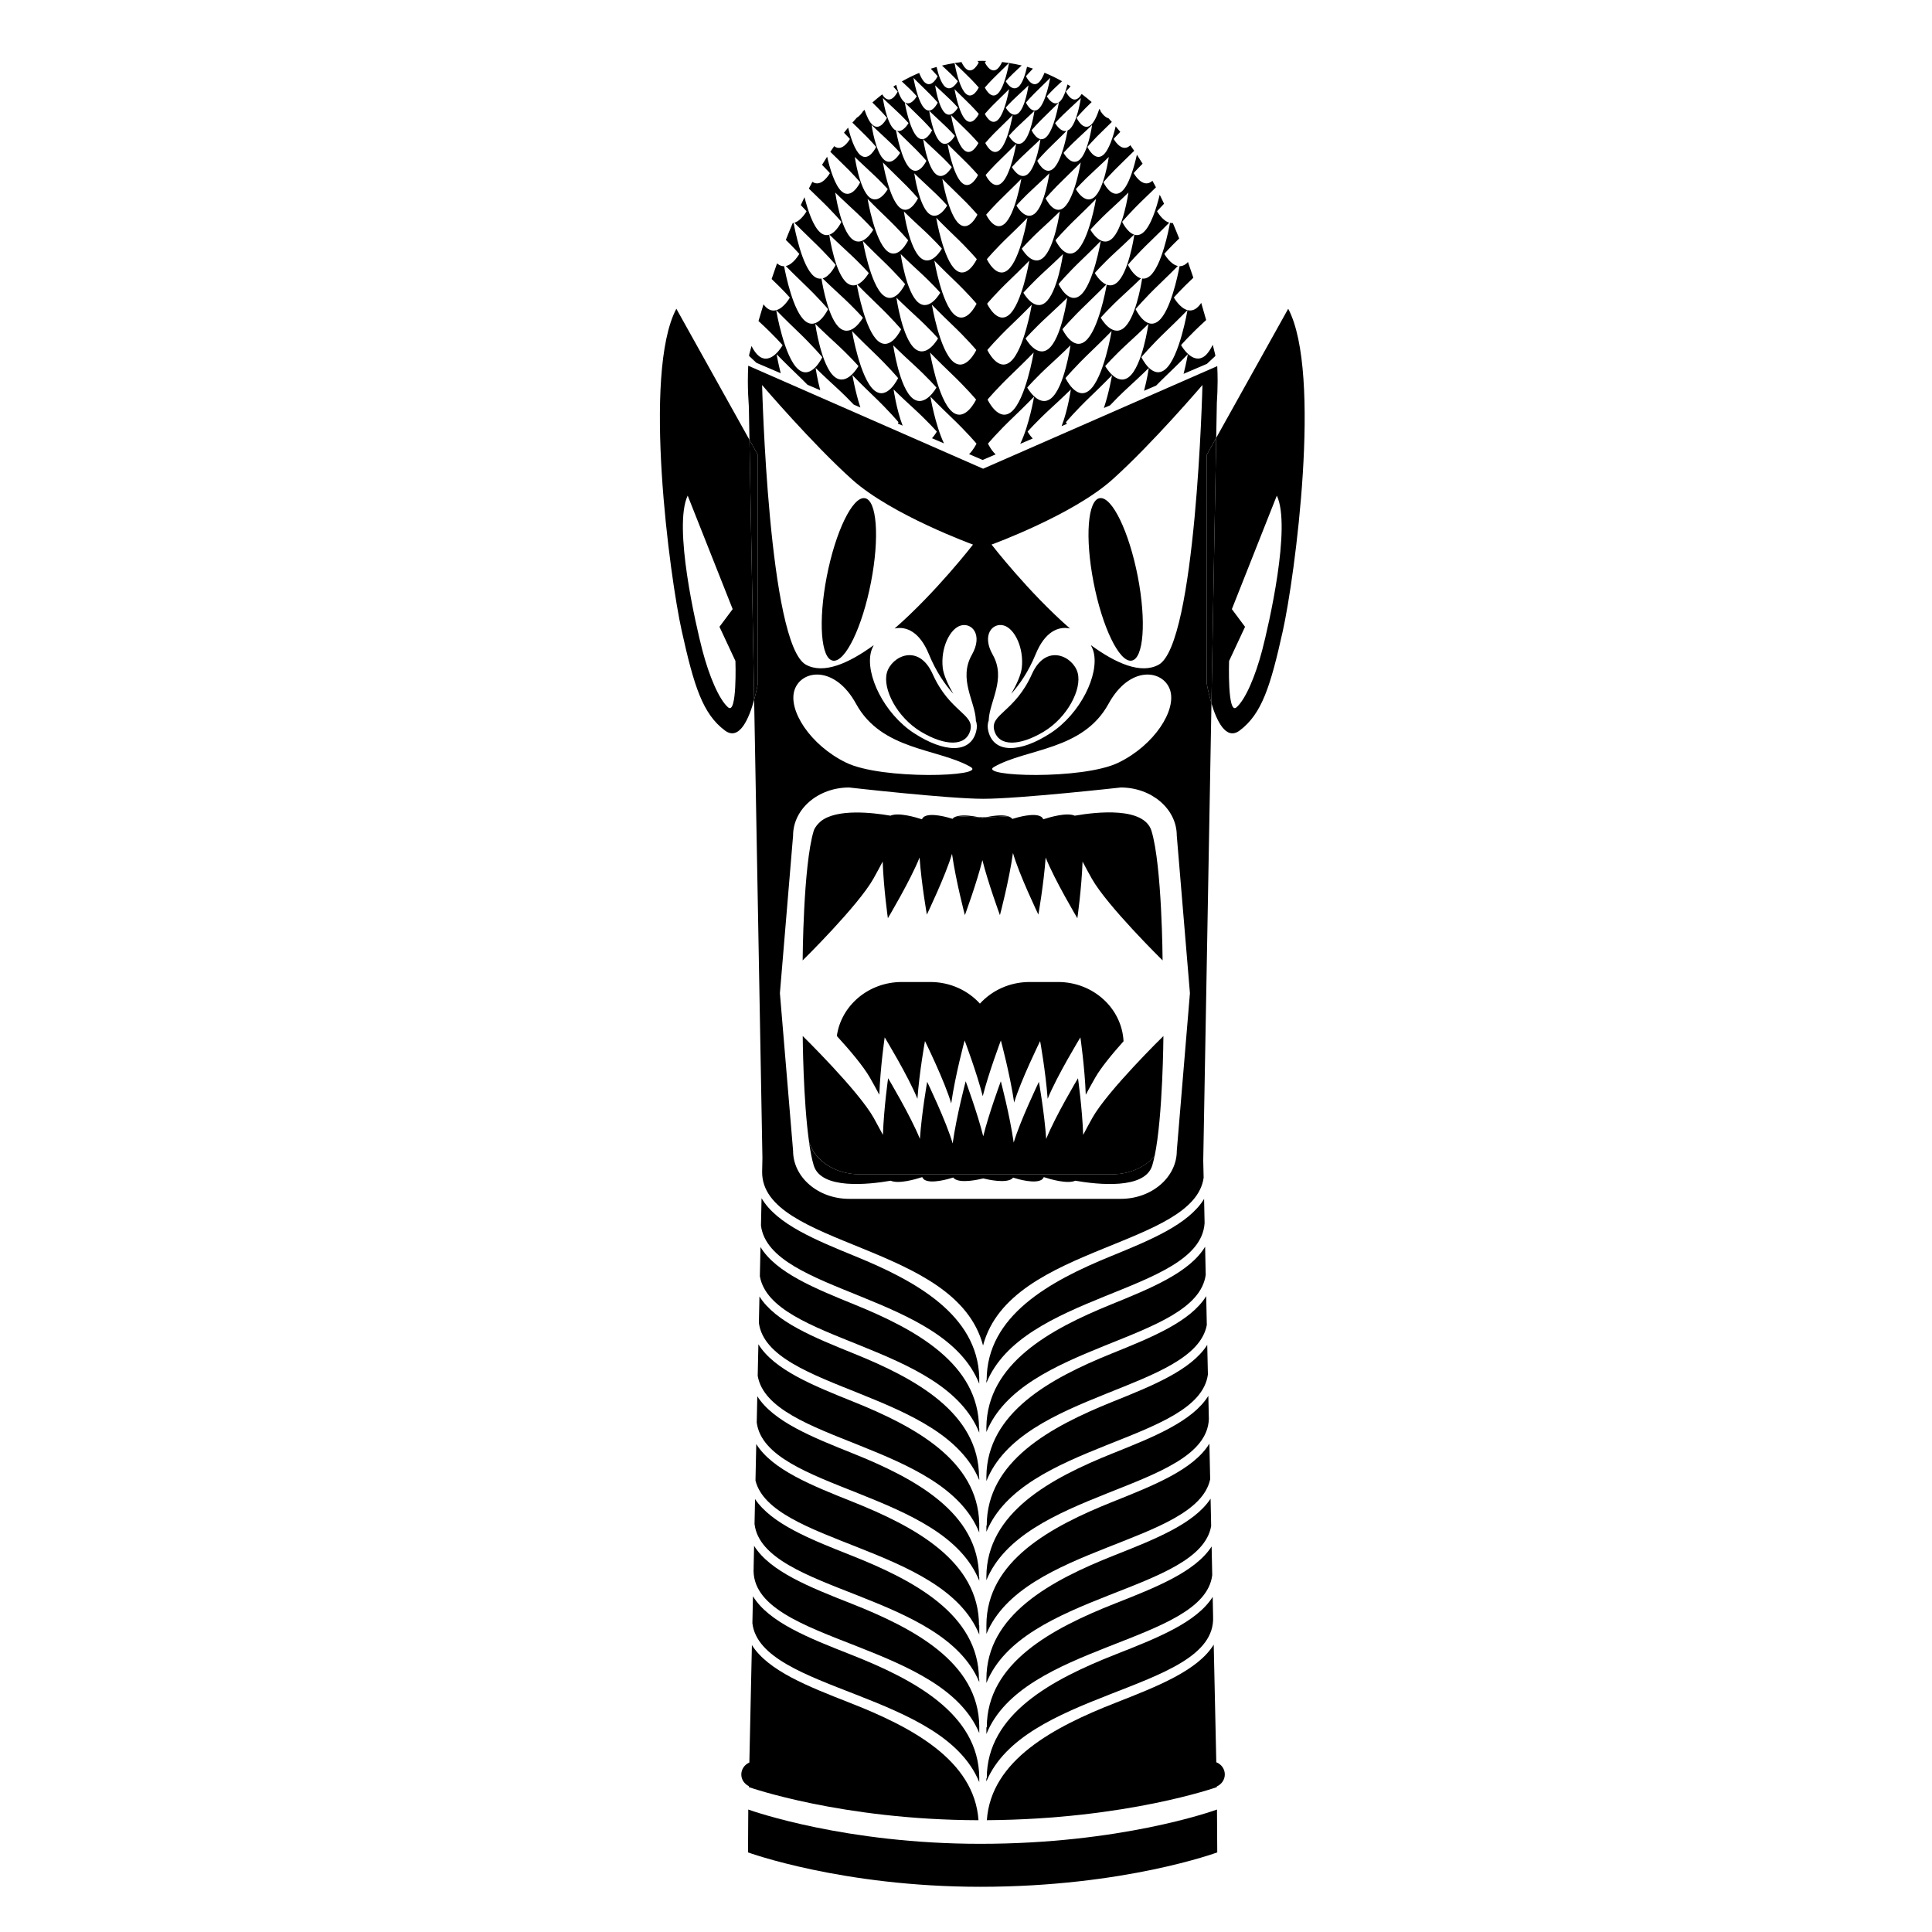 <?xml version="1.0" encoding="UTF-8"?>
<!-- Uploaded to: ICON Repo, www.iconrepo.com, Generator: ICON Repo Mixer Tools -->
<svg fill="#000000" width="800px" height="800px" version="1.1" viewBox="144 144 512 512" xmlns="http://www.w3.org/2000/svg">
 <g>
  <path d="m463.79 264.55 2.516-4.516 0.168-9.246c0.121-1.914 0.207-3.844 0.207-5.801 0-1.328-0.031-2.648-0.098-3.961l-62.047 27.188-62.25-27.297c-0.059 1.355-0.098 2.715-0.098 4.086 0 2.301 0.102 4.574 0.266 6.82l0.156 8.73 2.227 3.996v60.566s-0.328 1.941-0.984 4.324l2.195 121.46-0.074 3.531c-0.18 10.027 12.918 14.832 26.465 20.379 14.027 5.734 28.465 12.133 32.078 25.77 3.613-13.637 18.055-20.047 32.086-25.77 12.773-5.223 25.137-9.789 26.371-18.707l-0.105-4.543 2.176-121.18c-0.84-2.801-1.254-5.266-1.254-5.266l0.004-60.57zm-117.83-18.516s13.324 15.609 23.871 25.059c10.484 9.395 32.023 17.23 32.023 17.23s-9.785 12.652-20.777 22.238c3.098-0.672 6.644 0.883 9.059 6.746 2.012 4.891 4.352 8.125 6.484 10.551-1.41-2.449-2.574-5.023-2.785-6.863-0.594-5.25 1.883-10.41 4.797-11.23 2.91-0.82 5.93 2.445 2.926 7.754-3.637 6.41 0.836 12.305 1.055 17.301 0 0.039-0.016 0.047-0.02 0.082 0.328 0.867 0.395 1.805 0.105 2.922-1.531 5.981-8.504 5.652-16.461 0.48-7.957-5.176-12.949-15.551-11.418-21.527 0.16-0.625 0.418-1.223 0.727-1.809-6.66 4.856-13.25 7.738-17.941 5.203-9.945-5.371-11.645-74.137-11.645-74.137zm22.262 100.07c-9.512-4.629-15.477-13.941-13.648-19.297s10.664-6.559 16.293 3.715c6.801 12.402 21.68 11.77 30.344 16.723 4.5 2.57-23.477 3.496-32.988-1.141zm87.641 102.86c0 7.031-6.644 12.742-14.844 12.742h-71.996c-8.195 0-14.848-5.707-14.848-12.742l-3.492-41.762 3.492-41.766c0-7.031 6.648-12.742 14.848-12.742 0 0 26.223 2.992 35.559 2.996 9.559 0.004 36.43-2.996 36.43-2.996 8.195 0 14.844 5.703 14.844 12.742l3.488 41.766zm-48.438-101.72c8.672-4.953 23.547-4.316 30.344-16.723 5.629-10.273 14.465-9.07 16.293-3.715 1.824 5.356-4.133 14.664-13.648 19.297-9.516 4.637-37.492 3.711-32.988 1.141zm43.605-27.074c-4.695 2.535-11.285-0.348-17.945-5.211 0.312 0.586 0.57 1.188 0.73 1.812 1.531 5.977-3.461 16.355-11.422 21.527-7.961 5.176-14.93 5.5-16.465-0.48-0.289-1.125-0.223-2.062 0.109-2.938 0-0.031-0.016-0.035-0.016-0.07 0.215-4.996 4.691-10.891 1.062-17.301-3.012-5.309 0.004-8.574 2.922-7.754 2.902 0.82 5.379 5.981 4.781 11.23-0.211 1.844-1.379 4.422-2.797 6.883 2.137-2.422 4.488-5.664 6.504-10.57 2.414-5.863 5.961-7.418 9.059-6.746-11-9.586-20.777-22.238-20.777-22.238s21.531-7.836 32.016-17.23c10.551-9.453 23.871-25.059 23.871-25.059 0.008 0.004-1.688 68.773-11.633 74.145z"/>
  <path d="m403.8 632.63c-35.594 0-60.055-8.566-61.5-9.082l-0.07 11.355s24.875 9.117 61.574 9.117c38.207 0 62.781-9.117 62.781-9.117l-0.07-11.355c-1.457 0.527-25.684 9.082-62.715 9.082z"/>
  <path d="m323.24 225.82c-9.035 17.086-1.738 71.109 1.426 85.371 3.254 14.664 5.551 22.008 11.457 26.41 3.91 2.91 6.457-3.488 7.738-8.152l-1.246-68.887zm13.707 105.63c-2.434-2.133-5.031-8.348-6.793-15.059-1.75-6.711-7.789-32.863-3.91-41.051l11.922 30.082-3.5 4.684 4.231 9.059c0.004 0.004 0.484 14.414-1.949 12.285z"/>
  <path d="m344.84 264.55-2.227-3.996 1.246 68.887c0.656-2.383 0.984-4.324 0.984-4.324z"/>
  <path d="m388.09 337.93c6.301 3.762 11.836 4 13.043-0.348 1.215-4.344-5.457-4.863-9.961-14.93-3.734-8.34-10.918-4.746-12.133-0.395-1.203 4.356 2.742 11.91 9.051 15.672z"/>
  <path d="m364.78 319.09c3.234 0.422 7.734-8.883 10.039-20.777 2.316-11.895 1.562-21.875-1.672-22.297-3.238-0.422-7.734 8.883-10.047 20.777-2.305 11.895-1.559 21.879 1.68 22.297z"/>
  <path d="m485.39 225.82-19.09 34.23-1.258 70.348c1.355 4.523 3.824 9.926 7.465 7.211 5.894-4.402 8.195-11.742 11.453-26.41 3.168-14.27 10.461-68.293 1.43-85.379zm-6.918 90.574c-1.762 6.711-4.363 12.93-6.793 15.059-2.438 2.125-1.961-12.281-1.961-12.281l4.231-9.059-3.492-4.684 11.914-30.082c3.883 8.184-2.144 34.336-3.898 41.047z"/>
  <path d="m463.79 264.55v60.566s0.414 2.469 1.254 5.266l1.258-70.348z"/>
  <path d="m417.46 322.66c-4.508 10.066-11.176 10.586-9.961 14.93 1.211 4.348 6.731 4.109 13.039 0.348s10.254-11.316 9.043-15.668c-1.211-4.356-8.391-7.949-12.121 0.391z"/>
  <path d="m435.48 276.01c-3.234 0.422-3.988 10.402-1.676 22.297 2.301 11.895 6.801 21.199 10.035 20.777 3.238-0.418 3.996-10.402 1.684-22.297-2.312-11.895-6.809-21.203-10.043-20.777z"/>
  <path d="m405.29 360.57c-0.145 0-0.328 0.004-0.469 0.004-0.449 0-0.961-0.012-1.496-0.023 0.43 0.09 0.801 0.172 1.023 0.227 0.207-0.047 0.555-0.125 0.941-0.207z"/>
  <path d="m371.72 455.19c-6.414 0-11.758-3.613-13.316-8.496 0.344 2.394 0.746 4.523 1.246 6.16 1.949 6.422 14.426 5.082 20.391 4.047 2.074 0.926 6.543-0.363 8.348-0.953 0.168 0.312 0.359 0.543 0.586 0.695 1.809 1.137 6.281-0.152 7.652-0.59 0.086 0.121 0.176 0.227 0.281 0.312 1.719 1.309 6.465 0.227 7.648-0.07 1.188 0.297 5.934 1.367 7.656 0.07 0.102-0.082 0.18-0.168 0.266-0.281 1.465 0.469 5.789 1.668 7.566 0.559 0.227-0.141 0.422-0.379 0.574-0.695 1.805 0.59 6.277 1.879 8.348 0.953 5.977 1.039 18.445 2.383 20.395-4.047 0.223-0.727 0.418-1.566 0.605-2.457-2.504 2.891-6.594 4.793-11.234 4.793z"/>
  <path d="m433.48 440.26c-0.918 1.637-1.703 3.102-2.422 4.492-0.273-7.246-1.379-15.008-1.379-15.008s-6.062 10.152-8.422 16.078c-0.508-7.133-1.934-15.125-1.934-15.125s-5.008 10.402-6.68 16.098c-1.059-7.379-3.414-16.246-3.414-16.246s-3.195 8.609-4.66 14.582c-1.465-5.969-4.648-14.582-4.648-14.582s-2.414 9.055-3.457 16.48c-1.598-5.637-6.75-16.332-6.75-16.332s-1.426 7.984-1.93 15.121c-2.359-5.93-8.422-16.078-8.422-16.078s-1.113 7.773-1.379 15.008c-0.73-1.379-1.523-2.848-2.434-4.492-4.07-7.234-18.816-21.699-18.816-21.699s0.098 16.977 1.691 28.145c1.559 4.883 6.902 8.496 13.316 8.496h67.008c4.644 0 8.73-1.898 11.234-4.793 2.215-10.578 2.336-31.84 2.336-31.84-0.012-0.008-14.777 14.473-18.84 21.695z"/>
  <path d="m360.55 362.64c0.316-0.363 0.672-0.699 1.039-1.031-0.395 0.305-0.742 0.645-1.039 1.031z"/>
  <path d="m405.29 360.57c1.598-0.016 3.617-0.102 5.914-0.238-1.656-0.527-4.363-0.09-5.914 0.238z"/>
  <path d="m397.78 360.28c2.082 0.137 3.977 0.23 5.551 0.277-1.484-0.312-3.914-0.68-5.551-0.277z"/>
  <path d="m356.71 398.52s14.723-14.469 18.777-21.703c0.918-1.633 1.703-3.102 2.43-4.492 0.266 7.246 1.379 15.012 1.379 15.012s6.055-10.156 8.398-16.086c0.516 7.141 1.934 15.121 1.934 15.121s4.996-10.402 6.664-16.098c1.059 7.379 3.41 16.246 3.41 16.246s3.18-8.609 4.644-14.574c1.477 5.965 4.644 14.574 4.644 14.574s2.414-9.059 3.457-16.48c1.586 5.637 6.731 16.332 6.731 16.332s1.414-7.981 1.93-15.121c2.359 5.93 8.402 16.086 8.402 16.086s1.117-7.769 1.379-15.012c0.727 1.387 1.512 2.856 2.434 4.492 4.055 7.234 18.777 21.699 18.777 21.699s-0.137-25.051-2.934-34.305c-1.949-6.422-14.395-5.082-20.348-4.047-2.066-0.922-6.535 0.367-8.324 0.953-0.16-0.309-0.359-0.539-0.586-0.684-1.793-1.133-6.262 0.156-7.644 0.594-0.09-0.121-0.176-0.223-0.289-0.309-0.215-0.168-0.484-0.293-0.781-0.387-2.297 0.137-4.312 0.223-5.914 0.238-0.387 0.082-0.734 0.156-0.941 0.211-0.223-0.055-0.594-0.137-1.023-0.227-1.57-0.039-3.473-0.141-5.551-0.277-0.406 0.102-0.781 0.23-1.059 0.441-0.098 0.074-0.18 0.168-0.258 0.277-1.473-0.457-5.789-1.672-7.559-0.562-0.223 0.145-0.418 0.383-0.586 0.684-1.793-0.586-6.254-1.875-8.328-0.953-4.926-0.855-14.211-1.855-18.402 1.441-0.367 0.328-0.715 0.672-1.039 1.031-0.363 0.48-0.727 0.961-0.906 1.578-2.781 9.25-2.918 34.305-2.918 34.305z"/>
  <path d="m424.38 404.24h-7.516c-5.273 0-9.969 2.223-13.176 5.727-3.184-3.5-7.891-5.727-13.156-5.727h-7.531c-8.828 0-16.105 6.238-17.23 14.309 3.562 3.898 7.062 8.066 8.758 11.023 0.938 1.648 1.75 3.133 2.5 4.539 0.273-7.332 1.422-15.199 1.422-15.199s6.254 10.277 8.68 16.277c0.523-7.231 1.996-15.301 1.996-15.301s5.316 10.82 6.953 16.531c1.074-7.516 3.562-16.688 3.562-16.688s3.273 8.715 4.797 14.762c1.523-6.039 4.801-14.762 4.801-14.762s2.422 8.977 3.523 16.453c1.719-5.769 6.883-16.289 6.883-16.289s1.457 8.082 1.996 15.297c2.414-5.996 8.676-16.273 8.676-16.273s1.148 7.863 1.422 15.195c0.75-1.395 1.57-2.883 2.516-4.539 1.496-2.613 4.387-6.156 7.496-9.633-0.449-8.738-8.035-15.703-17.371-15.703z"/>
  <path d="m405.4 523.5c4.812-11.699 18.312-17.602 31.457-22.922 12.914-5.211 25.426-9.793 26.668-18.711l-0.156-7.477c-4.102 6.836-14.348 11.012-25.035 15.352-16.078 6.543-32.688 15.602-32.934 32.43z"/>
  <path d="m405.4 549.96c4.852-11.707 18.488-17.625 31.773-22.949 13.07-5.223 25.719-9.801 26.934-18.758l-0.176-7.844c-4.262 6.688-14.453 10.801-25.109 15.078-16.383 6.602-33.328 15.738-33.328 32.805h-0.09l0.004 1.668z"/>
  <path d="m345.37 482.2c1.516 8.707 13.859 13.215 26.617 18.375 13.215 5.34 26.781 11.27 31.527 23.094v-1.145h-0.059c0-17.055-16.75-26.199-32.961-32.789-10.629-4.324-20.812-8.473-24.957-15.254z"/>
  <path d="m372.18 487.61c13.129 5.34 26.609 11.266 31.328 23.086v-1.754c-0.527-16.531-16.898-25.496-32.754-31.98-10.66-4.359-20.871-8.531-24.934-15.426l-0.156 7.254c1.148 8.992 13.633 13.574 26.516 18.82z"/>
  <path d="m463.23 468.14-0.133-6.414c-4.141 6.781-14.258 10.918-24.816 15.23-16.125 6.59-32.805 15.723-32.805 32.793h-0.074v0.75c4.793-11.684 18.191-17.594 31.25-22.91 13.203-5.356 25.957-10.031 26.578-19.449z"/>
  <path d="m405.51 601.76h-0.105v1.773c4.84-11.887 18.816-17.84 32.434-23.195 13.355-5.262 26.312-9.859 27.414-18.902l-0.16-7.609c-4.324 6.723-14.746 10.848-25.633 15.133-16.691 6.598-33.949 15.738-33.949 32.801z"/>
  <path d="m405.4 562.77c4.863-11.73 18.551-17.645 31.871-22.965 13.551-5.406 26.656-10.125 27.09-19.695l-0.137-6.191c-4.223 6.777-14.555 10.922-25.34 15.234-16.426 6.59-33.402 15.695-33.484 32.691z"/>
  <path d="m405.4 616.1c4.949-11.738 18.898-17.652 32.48-22.98 14.258-5.586 28.031-10.418 27.605-20.637l-0.109-5.297c-4.273 6.805-14.809 10.953-25.809 15.277-16.738 6.602-34.062 15.738-34.062 32.805h-0.105l-0.004 0.832z"/>
  <path d="m405.4 577.01c4.902-11.734 18.727-17.648 32.18-22.969 12.863-5.082 25.305-9.551 27.129-18.012l-0.207-9.453c-4.18 6.852-14.621 11.02-25.512 15.367-16.484 6.586-33.535 15.707-33.582 32.723v2.344z"/>
  <path d="m439.31 556.18c-16.668 6.594-33.902 15.73-33.902 32.793h-0.004v1.031c4.828-11.879 18.766-17.828 32.32-23.191 13.082-5.148 25.73-9.684 27.246-18.395l-0.152-7.254c-4.363 6.641-14.707 10.742-25.508 15.016z"/>
  <path d="m405.4 536.51c4.75-11.859 18.41-17.801 31.715-23.148 12.742-5.133 25.086-9.629 26.703-18.223l-0.16-7.648c-4.191 6.777-14.414 10.914-25.102 15.227-16.219 6.566-32.973 15.637-33.152 32.543l0.004 1.25z"/>
  <path d="m343.96 547.88c1.074 9.074 14.008 13.68 27.352 18.941 13.461 5.324 27.285 11.23 32.203 22.934v-0.777h-0.086c0-17.062-17.23-26.199-33.902-32.793-10.75-4.246-21.027-8.332-25.434-14.922z"/>
  <path d="m343.72 559.35h0.012c-0.766 10.453 13.129 15.336 27.477 20.98 13.508 5.32 27.371 11.23 32.309 22.945v-1.773c-0.172-16.898-17.324-25.988-33.938-32.547-10.973-4.324-21.484-8.48-25.738-15.289z"/>
  <path d="m343.39 574.16c1.059 9.082 14.105 13.695 27.562 18.965 13.66 5.352 27.695 11.285 32.562 23.156v-1.211c-0.145-16.93-17.371-26.027-34.047-32.598-11.094-4.363-21.719-8.543-25.926-15.453z"/>
  <path d="m345.11 494.56c1.164 8.977 13.785 13.559 26.812 18.797 13.199 5.309 26.746 11.215 31.59 22.887v-0.734h-0.055c0-17.07-16.867-26.203-33.172-32.797-10.625-4.297-20.797-8.418-25.023-15.133z"/>
  <path d="m342.45 617.6s24.562 8.691 60.863 8.777c-1.117-15.984-17.855-24.758-34.113-31.125-11.059-4.328-21.648-8.484-25.938-15.289l-0.676 31.125c-1.25 0.543-2.133 1.758-2.133 3.168 0 1.355 0.816 2.508 1.996 3.09z"/>
  <path d="m344.8 508.61c1.496 8.711 13.98 13.246 26.867 18.398 13.352 5.352 27.059 11.281 31.84 23.121v-2.387c-0.363-16.695-17.086-25.719-33.297-32.25-10.742-4.312-21.035-8.465-25.23-15.246z"/>
  <path d="m466.33 611.02-0.68-31.176c-4.242 6.879-14.895 11.047-26.012 15.41-16.262 6.367-33 15.141-34.113 31.117 37.145-0.262 60.949-8.766 60.949-8.766l-0.012-0.176c1.25-0.559 2.125-1.773 2.125-3.18 0.008-1.461-0.926-2.711-2.258-3.231z"/>
  <path d="m344.54 520.96c1.148 9.008 13.891 13.594 27.035 18.836 13.391 5.352 27.148 11.27 31.941 23.113v-0.957h-0.07c0-17.07-17.02-26.203-33.484-32.805-10.734-4.293-21.016-8.418-25.27-15.133z"/>
  <path d="m344.21 536.38c2.086 8.23 14.383 12.645 27.059 17.66 13.523 5.352 27.414 11.281 32.25 23.137v-2.434h-0.074c0-17.062-17.074-26.203-33.59-32.797-10.836-4.316-21.215-8.48-25.438-15.262z"/>
  <path d="m350.9 242.91c-0.715-2.812-1.094-5.043-1.094-5.043s2.465 2.535 5.441 5.387c1.031 0.984 1.941 1.891 2.746 2.711l3.379 1.449c-0.832-3.141-1.223-5.906-1.223-5.906s2.309 2.277 5.113 4.832c2.262 2.066 3.926 3.762 4.992 4.887l1.75 0.75c-1.371-4.211-2.106-8.559-2.106-8.559s2.457 2.535 5.445 5.387c4.367 4.176 6.766 7.078 6.766 7.078s-0.07 0.141-0.188 0.359l1.289 0.555c-1.641-4.242-2.402-9.598-2.402-9.598s2.309 2.277 5.113 4.832c4.102 3.754 6.344 6.352 6.344 6.352s-0.488 0.871-1.27 1.754l3.168 1.359c-2.324-4.852-3.598-12.391-3.598-12.391s2.457 2.535 5.441 5.387c4.375 4.172 6.777 7.074 6.777 7.074s-0.754 1.605-1.961 2.785l3.578 1.543 3.449-1.477c-1.25-1.18-2.023-2.848-2.023-2.848s2.398-2.902 6.777-7.074c2.984-2.852 5.441-5.387 5.441-5.387s-1.301 7.668-3.672 12.516l3.305-1.414c-0.828-0.906-1.344-1.824-1.344-1.824s2.238-2.602 6.344-6.352c2.805-2.559 5.117-4.832 5.117-4.832s-0.785 5.461-2.457 9.73l1.395-0.594c-0.156-0.273-0.238-0.449-0.238-0.449s2.394-2.902 6.769-7.078c2.984-2.852 5.441-5.387 5.441-5.387s-0.75 4.438-2.156 8.699l1.613-0.691c1.047-1.117 2.785-2.898 5.176-5.09 2.812-2.559 5.113-4.832 5.113-4.832s-0.406 2.856-1.266 6.051l3.203-1.371c0.863-0.875 1.844-1.863 2.969-2.934 2.984-2.852 5.441-5.387 5.441-5.387s-0.395 2.312-1.133 5.199l6.184-2.644c0.805-0.746 1.57-1.457 2.231-2.082-0.02-0.172-0.02-0.324-0.059-0.469-0.207-0.84-0.422-1.668-0.629-2.5-0.609 1.258-1.309 2.332-2.106 2.961-3.269 2.57-6.289-2.875-6.289-2.875s2.227-2.606 6.34-6.359c0.105-0.098 0.207-0.191 0.312-0.289-0.43-1.535-0.867-3.047-1.309-4.543-0.371 0.551-0.766 1.012-1.199 1.352-0.848 0.672-1.684 0.762-2.438 0.562-0.012 0.016-2.125 12.586-5.894 15.699-3.465 2.863-6.328-3.238-6.328-3.238s2.41-2.902 6.769-7.078c2.988-2.848 5.441-5.375 5.453-5.379-2.062-0.551-3.613-3.336-3.613-3.336s1.82-2.117 5.164-5.25c-0.473-1.41-0.945-2.801-1.426-4.172-0.168 0.18-0.324 0.348-0.504 0.488-0.59 0.465-1.168 0.629-1.723 0.625-0.473 2.504-2.418 11.906-5.562 14.504-3.34 2.754-6.09-3.129-6.09-3.129s2.312-2.797 6.523-6.82c2.035-1.949 3.809-3.727 4.676-4.606-2.031-0.418-3.594-3.215-3.594-3.215s1.391-1.613 3.945-4.07c-0.551-1.391-1.113-2.766-1.684-4.102-0.258 0.023-0.516 0.02-0.754-0.031-0.312 1.75-2.207 11.492-5.344 14.086-0.719 0.594-1.395 0.75-2.035 0.664-0.312 1.984-1.859 10.758-4.918 13.148-3.152 2.481-6.055-2.777-6.055-2.777s2.156-2.508 6.109-6.125c2.055-1.875 3.828-3.582 4.559-4.301-2.019-0.543-3.461-3.582-3.461-3.582s2.207-2.656 6.203-6.484c2.227-2.137 4.117-4.055 4.746-4.691-1.848-0.543-3.234-3.023-3.234-3.023s0.656-0.754 1.859-1.996c-0.379-0.805-0.77-1.602-1.152-2.387-0.848 3.477-2.344 8.344-4.398 10.035-0.828 0.691-1.617 0.777-2.332 0.555-0.133 0.941-1.605 10.359-4.719 12.797-0.91 0.715-1.793 0.746-2.594 0.453-0.266 1.512-2.266 12.152-5.644 14.938-3.34 2.762-6.098-3.129-6.098-3.129s2.316-2.793 6.531-6.816c2.465-2.359 4.551-4.484 5.098-5.039-1.77-0.73-3.043-3.047-3.043-3.047s2.047-2.387 5.805-5.82c2.324-2.117 4.242-4.012 4.606-4.359-1.867-0.625-3.168-3.387-3.168-3.387s2.117-2.555 5.953-6.227c1.145-1.082 2.18-2.102 3.008-2.922-0.312-0.59-0.621-1.16-0.941-1.734-0.059 0.055-0.109 0.125-0.188 0.176-2.488 1.961-4.781-2.195-4.781-2.195s0.828-0.969 2.371-2.5c-0.504-0.812-1.004-1.598-1.516-2.379-0.672 2.984-2.051 8.121-4.055 9.773-2.641 2.18-4.82-2.473-4.82-2.473s1.824-2.211 5.152-5.391c1.18-1.129 2.254-2.188 3.012-2.949-0.328-0.504-0.68-0.996-1.031-1.484-0.086 0.086-0.168 0.18-0.258 0.25-2.176 1.703-4.16-1.906-4.16-1.906s0.609-0.711 1.758-1.867c-0.402-0.504-0.805-0.996-1.219-1.48-0.629 2.621-1.77 6.316-3.309 7.602-2.293 1.895-4.18-2.144-4.18-2.144s1.586-1.918 4.488-4.68c0.73-0.699 1.414-1.371 1.988-1.941-0.289-0.316-0.57-0.637-0.855-0.945-1.273-0.328-2.231-2.051-2.231-2.051-0.016 0.02 0.023-0.031 0.09-0.109-0.109-0.109-0.223-0.227-0.328-0.336-0.578 1.773-1.34 3.512-2.262 4.281-2.066 1.703-3.758-1.926-3.758-1.926s1.414-1.715 3.996-4.18c-0.867-0.75-1.754-1.465-2.656-2.144-0.262 0.441-0.539 0.828-0.852 1.078-1.824 1.508-3.332-1.707-3.332-1.707s0.438-0.523 1.25-1.391c-0.273-0.172-0.539-0.344-0.816-0.508-0.438 1.762-1.152 3.863-2.172 4.66-1.727 1.355-3.309-1.516-3.309-1.516s1.168-1.371 3.34-3.352c0.246-0.223 0.465-0.434 0.695-0.641-1.508-0.84-3.047-1.594-4.644-2.242-0.449 1.129-0.973 2.121-1.594 2.629-1.82 1.508-3.324-1.707-3.324-1.707s0.656-0.785 1.848-2.023c-0.523-0.168-1.031-0.332-1.562-0.48-0.422 1.859-1.176 4.438-2.332 5.34-1.742 1.355-3.324-1.516-3.324-1.516s1.18-1.371 3.34-3.344c0.312-0.293 0.613-0.562 0.902-0.832-1.102-0.258-2.215-0.48-3.356-0.66-0.09 0.527-1.18 6.648-3.09 8.219-1.82 1.508-3.324-1.707-3.324-1.707s1.266-1.527 3.566-3.723c1.496-1.43 2.699-2.672 2.82-2.793-0.59-0.098-1.207-0.18-1.816-0.25-0.359 0.777-0.777 1.438-1.238 1.82-1.824 1.508-3.332-1.703-3.332-1.703s0.121-0.145 0.336-0.398c-0.348-0.004-0.699-0.031-1.055-0.031-0.414 0-0.816 0.023-1.23 0.035 0.215 0.242 0.336 0.395 0.336 0.395s-1.508 3.215-3.336 1.703c-0.457-0.383-0.871-1.039-1.238-1.809-0.609 0.07-1.199 0.16-1.793 0.258 0.172 0.172 1.34 1.375 2.801 2.769 2.301 2.203 3.566 3.723 3.566 3.723s-1.508 3.215-3.336 1.707c-1.859-1.535-2.953-7.457-3.082-8.191-1.129 0.18-2.238 0.402-3.324 0.664 0.273 0.258 0.559 0.523 0.863 0.801 2.16 1.977 3.34 3.344 3.34 3.344s-1.586 2.871-3.316 1.516c-1.137-0.898-1.895-3.441-2.316-5.297-0.52 0.145-1.031 0.301-1.543 0.469 1.18 1.219 1.82 1.988 1.82 1.988s-1.5 3.219-3.332 1.707c-0.609-0.504-1.133-1.477-1.57-2.578-1.578 0.656-3.109 1.41-4.594 2.258 0.203 0.191 0.402 0.371 0.625 0.574 2.16 1.98 3.34 3.352 3.34 3.352s-1.586 2.871-3.316 1.516c-0.992-0.781-1.691-2.805-2.137-4.551-0.258 0.16-0.516 0.312-0.766 0.48 0.754 0.816 1.168 1.305 1.168 1.305s-1.5 3.219-3.332 1.707c-0.277-0.227-0.527-0.562-0.781-0.953-0.883 0.676-1.75 1.402-2.602 2.152 2.488 2.394 3.863 4.051 3.863 4.051s-1.699 3.629-3.758 1.926c-0.887-0.734-1.621-2.359-2.191-4.047-0.141 0.141-0.289 0.297-0.43 0.438-0.238 0.379-0.82 1.203-1.594 1.641-0.402 0.434-0.801 0.875-1.188 1.324 0.527 0.527 1.148 1.129 1.809 1.758 2.891 2.762 4.481 4.68 4.481 4.68s-1.891 4.047-4.188 2.144c-1.484-1.23-2.578-4.672-3.231-7.262-0.367 0.441-0.734 0.887-1.098 1.352 1.031 1.043 1.574 1.668 1.574 1.668s-1.996 3.606-4.16 1.902c0 0-0.004-0.004-0.004-0.012-0.352 0.5-0.699 0.992-1.035 1.5 0.734 0.734 1.699 1.684 2.754 2.695 3.332 3.18 5.16 5.391 5.16 5.391s-2.18 4.656-4.82 2.473c-1.895-1.562-3.234-6.238-3.934-9.262-0.453 0.711-0.906 1.422-1.352 2.156 1.359 1.367 2.086 2.207 2.086 2.207s-2.207 3.969-4.641 2.297c-0.312 0.59-0.629 1.18-0.938 1.785 0.762 0.754 1.676 1.656 2.664 2.594 3.848 3.672 5.961 6.227 5.961 6.227s-1.305 2.766-3.168 3.387c0.359 0.348 2.289 2.242 4.609 4.359 3.762 3.438 5.809 5.82 5.809 5.82s-1.285 2.316-3.047 3.047c0.543 0.559 2.629 2.68 5.094 5.039 4.211 4.019 6.531 6.816 6.531 6.816s-2.754 5.891-6.09 3.129c-3.379-2.793-5.375-13.426-5.648-14.938-0.797 0.293-1.676 0.258-2.59-0.453-3.109-2.438-4.578-11.855-4.719-12.797-0.715 0.215-1.5 0.133-2.336-0.559-1.926-1.586-3.359-5.969-4.223-9.383-0.332 0.684-0.656 1.387-0.984 2.086 0.992 1.031 1.523 1.648 1.523 1.648s-1.379 2.484-3.234 3.027c0.629 0.637 2.519 2.555 4.75 4.691 4 3.824 6.203 6.484 6.203 6.484s-1.43 3.039-3.449 3.582c0.734 0.715 2.504 2.422 4.559 4.301 3.953 3.617 6.106 6.125 6.106 6.125s-2.902 5.25-6.062 2.777c-3.043-2.394-4.594-11.164-4.914-13.148-0.629 0.09-1.32-0.07-2.035-0.664-3.144-2.594-5.027-12.332-5.344-14.086-0.082 0.016-0.16 0.02-0.242 0.031-0.625 1.449-1.223 2.949-1.824 4.457 2.316 2.262 3.57 3.715 3.57 3.715s-1.551 2.801-3.582 3.215c0.863 0.875 2.637 2.656 4.672 4.606 4.219 4.019 6.531 6.82 6.531 6.82s-2.75 5.879-6.09 3.129c-3.148-2.602-5.094-12-5.562-14.504-0.555 0.004-1.129-0.16-1.715-0.625-0.055-0.039-0.102-0.102-0.152-0.145-0.484 1.367-0.961 2.75-1.438 4.156 3.129 2.953 4.828 4.926 4.828 4.926s-1.547 2.785-3.613 3.336c0.004 0.004 2.465 2.535 5.445 5.379 4.375 4.176 6.769 7.078 6.769 7.078s-2.856 6.102-6.324 3.238c-3.777-3.113-5.891-15.688-5.894-15.699-0.766 0.203-1.598 0.105-2.449-0.559-0.324-0.258-0.629-0.605-0.918-0.988-0.441 1.457-0.887 2.934-1.324 4.422 0.016 0.012 0.035 0.031 0.051 0.047 4.106 3.754 6.34 6.359 6.34 6.359s-3.012 5.445-6.281 2.875c-0.734-0.578-1.387-1.531-1.961-2.66-0.195 0.734-0.398 1.457-0.594 2.195-0.035 0.141-0.035 0.297-0.047 0.441 0.586 0.555 1.246 1.168 1.945 1.82zm70.117-27.156c2.578-2.348 4.695-4.43 4.695-4.43s-1.465 10.324-4.727 12.887c-3.008 2.359-5.773-2.637-5.773-2.637 0.004 0.004 2.055-2.383 5.805-5.82zm-6.234-5.863s1.969-2.297 5.578-5.598c2.469-2.254 4.5-4.258 4.5-4.258s-1.406 9.914-4.535 12.379c-2.883 2.269-5.543-2.523-5.543-2.523zm8.93-2.211s2.109-2.551 5.965-6.227c2.625-2.508 4.781-4.734 4.781-4.734s-1.859 11.074-5.184 13.816c-3.043 2.516-5.562-2.856-5.562-2.856zm2.215-8.66c-2.644 2.18-4.82-2.469-4.82-2.469s1.824-2.211 5.152-5.394c2.277-2.176 4.152-4.106 4.152-4.106 0-0.004-1.609 9.594-4.484 11.969zm-7.769 1.633c-2.488 1.961-4.793-2.191-4.793-2.191s1.707-1.984 4.832-4.84c2.144-1.953 3.891-3.688 3.891-3.688 0-0.004-1.215 8.586-3.93 10.719zm-1.844-10.469c-2.168 1.703-4.156-1.906-4.156-1.906s1.48-1.723 4.195-4.207c1.859-1.691 3.387-3.199 3.387-3.199s-1.062 7.457-3.426 9.312zm-1.234-8.469c-1.953 1.527-3.734-1.715-3.734-1.715s1.32-1.547 3.758-3.773c1.668-1.527 3.043-2.871 3.043-2.871s-0.949 6.695-3.066 8.359zm-6.227 2.106c-2.051 1.699-3.742-1.926-3.742-1.926s1.414-1.723 4.016-4.203c1.777-1.691 3.234-3.199 3.234-3.199-0.004 0-1.258 7.477-3.508 9.328zm0.832 1.883c1.98-1.891 3.602-3.566 3.602-3.566s-1.395 8.332-3.894 10.395c-2.289 1.895-4.188-2.144-4.188-2.144 0-0.004 1.586-1.922 4.481-4.684zm0.828 9.793c2.277-2.176 4.144-4.106 4.144-4.106s-1.613 9.598-4.5 11.969c-2.637 2.18-4.812-2.469-4.812-2.469 0.004 0.004 1.84-2.215 5.168-5.394zm0.969 10.965c2.629-2.508 4.793-4.734 4.793-4.734s-1.859 11.074-5.184 13.816c-3.043 2.519-5.562-2.852-5.562-2.852-0.004-0.004 2.117-2.559 5.953-6.231zm0.309 11.547c2.734-2.609 4.984-4.934 4.984-4.934s-1.945 11.531-5.394 14.383c-3.176 2.625-5.785-2.973-5.785-2.973-0.004 0.004 2.188-2.652 6.195-6.477zm0.391 11.93c2.883-2.75 5.25-5.195 5.25-5.195s-2.039 12.137-5.684 15.133c-3.34 2.754-6.09-3.125-6.09-3.125 0 0.004 2.312-2.797 6.523-6.812zm-0.145 23.191c-3.465 2.867-6.324-3.238-6.324-3.238s2.41-2.902 6.777-7.074c2.984-2.852 5.441-5.387 5.441-5.387s-2.117 12.586-5.894 15.699zm31.195-18.469c2.812-2.562 5.113-4.836 5.113-4.836s-1.594 11.27-5.164 14.07c-3.269 2.574-6.289-2.875-6.289-2.875 0-0.004 2.234-2.613 6.34-6.359zm-10.082 2.461c2.984-2.852 5.441-5.387 5.441-5.387s-2.117 12.586-5.894 15.703c-3.465 2.863-6.328-3.246-6.328-3.246 0 0.004 2.414-2.898 6.781-7.07zm-5.465-1.602s-1.605 11.266-5.168 14.066c-3.266 2.57-6.289-2.875-6.289-2.875s2.231-2.606 6.34-6.352c2.805-2.566 5.117-4.84 5.117-4.84zm-5.836 0.941c-3.152 2.484-6.055-2.777-6.055-2.777s2.156-2.508 6.109-6.117c2.695-2.473 4.926-4.664 4.926-4.664 0.004 0.004-1.539 10.859-4.981 13.559zm8.461-14.211c-3.168 2.625-5.785-2.973-5.785-2.973s2.207-2.656 6.195-6.481c2.734-2.613 4.988-4.934 4.988-4.934 0 0.004-1.938 11.535-5.398 14.387zm8.23-22.965c2.469-2.254 4.5-4.258 4.5-4.258s-1.406 9.914-4.543 12.383c-2.871 2.258-5.531-2.535-5.531-2.535-0.004 0.004 1.969-2.289 5.574-5.59zm-4.582-10.004c2.137-1.949 3.883-3.684 3.883-3.684s-1.211 8.59-3.934 10.727c-2.488 1.961-4.793-2.195-4.793-2.195 0-0.004 1.703-1.992 4.844-4.848zm-3.926-8.973c1.859-1.691 3.387-3.199 3.387-3.199s-1.055 7.457-3.414 9.316c-2.176 1.703-4.16-1.906-4.16-1.906-0.004 0 1.473-1.727 4.188-4.211zm-2.644-7.457c1.672-1.523 3.043-2.871 3.043-2.871s-0.957 6.691-3.074 8.352c-0.137 0.109-0.289 0.152-0.422 0.211-0.207 1.164-1.57 8.324-3.871 10.211-2.293 1.895-4.18-2.144-4.18-2.144s1.582-1.914 4.481-4.68c1.457-1.395 2.727-2.672 3.285-3.246-1.648 0.418-3.031-2.066-3.031-2.066-0.004 0.004 1.324-1.539 3.769-3.766zm-2.758-1.742s-1.258 7.477-3.492 9.332c-2.062 1.699-3.754-1.926-3.754-1.926s1.422-1.723 4.016-4.203c1.773-1.691 3.231-3.203 3.231-3.203zm-5.188-3.648c1.57-1.496 2.871-2.832 2.871-2.832s-1.125 6.625-3.109 8.266c-1.82 1.508-3.324-1.703-3.324-1.703 0 0.004 1.258-1.531 3.562-3.731zm-5.574 1.703c1.48-1.352 2.691-2.543 2.691-2.543s-0.836 5.934-2.715 7.41c-1.734 1.355-3.316-1.516-3.316-1.516 0-0.004 1.18-1.379 3.34-3.352zm-5.309 1.293c1.57-1.5 2.863-2.836 2.863-2.836s-1.117 6.629-3.098 8.266c-1.824 1.512-3.332-1.703-3.332-1.703 0 0.004 1.262-1.527 3.566-3.727zm-12.207 82.672c-3.773-3.113-5.891-15.699-5.891-15.699s2.457 2.535 5.445 5.387c4.375 4.172 6.769 7.074 6.769 7.074 0.004-0.004-2.859 6.106-6.324 3.238zm0.285-13.25c-3.637-2.996-5.68-15.133-5.68-15.133s2.367 2.445 5.25 5.195c4.211 4.019 6.523 6.816 6.523 6.816 0.004-0.004-2.754 5.875-6.094 3.121zm-0.406-51.605s-1.996 3.613-4.16 1.91c-2.359-1.855-3.422-9.309-3.422-9.309s1.527 1.508 3.387 3.199c2.719 2.481 4.195 4.199 4.195 4.199zm-5.984-14.918s1.371 1.352 3.039 2.871c2.438 2.227 3.762 3.773 3.762 3.773s-1.793 3.238-3.734 1.715c-2.121-1.664-3.066-8.359-3.066-8.359zm4.769 25.113s-2.293 4.144-4.781 2.188c-2.719-2.137-3.941-10.723-3.941-10.723s1.758 1.734 3.894 3.688c3.129 2.859 4.828 4.848 4.828 4.848zm-1.41 11.422s-2.648 4.793-5.531 2.523c-3.141-2.465-4.539-12.379-4.539-12.379s2.023 2 4.492 4.258c3.609 3.301 5.578 5.598 5.578 5.598zm-6.328-13.34s-2.176 4.648-4.816 2.469c-2.875-2.371-4.488-11.969-4.488-11.969s1.879 1.93 4.144 4.106c3.336 3.184 5.16 5.394 5.16 5.394zm-2.606 11.129s-2.516 5.371-5.562 2.852c-3.324-2.742-5.188-13.816-5.188-13.816s2.168 2.227 4.793 4.734c3.848 3.68 5.957 6.231 5.957 6.231zm2.695 8.074c3.758 3.438 5.809 5.82 5.809 5.82s-2.766 4.992-5.762 2.637c-3.266-2.562-4.727-12.887-4.727-12.887 0-0.004 2.109 2.082 4.68 4.43zm9.648 11.703c-3.461-2.852-5.402-14.383-5.402-14.383s2.254 2.324 4.984 4.934c4.004 3.82 6.203 6.481 6.203 6.481s-2.609 5.594-5.785 2.969zm0.281-11.918c-3.324-2.742-5.184-13.816-5.184-13.816s2.16 2.227 4.785 4.734c3.848 3.672 5.965 6.223 5.965 6.223 0 0.004-2.516 5.379-5.566 2.859zm0.918-12.184c-2.883-2.371-4.492-11.969-4.492-11.969s1.875 1.934 4.152 4.106c3.332 3.18 5.152 5.391 5.152 5.391s-2.172 4.656-4.812 2.473zm0.793-10.824c-2.504-2.062-3.898-10.395-3.898-10.395s1.629 1.676 3.602 3.566c2.891 2.762 4.481 4.68 4.481 4.68-0.004 0-1.895 4.043-4.184 2.148zm0.531-8.711c-2.246-1.848-3.5-9.324-3.5-9.324s1.461 1.5 3.234 3.199c2.594 2.484 4.019 4.203 4.019 4.203 0-0.004-1.703 3.617-3.754 1.922zm0.289-13.363c2.301 2.203 3.566 3.727 3.566 3.727s-1.508 3.215-3.332 1.703c-1.984-1.637-3.098-8.266-3.098-8.266s1.297 1.336 2.863 2.836zm-5.312-1.293c2.16 1.98 3.34 3.352 3.34 3.352s-1.586 2.871-3.316 1.516c-1.875-1.473-2.719-7.41-2.719-7.41 0-0.004 1.219 1.191 2.695 2.543zm-8.441-4.535s1.293 1.336 2.867 2.832c2.301 2.207 3.566 3.727 3.566 3.727s-1.5 3.215-3.332 1.703c-1.984-1.637-3.102-8.262-3.102-8.262zm0.922 9.684c2.594 2.481 4.019 4.203 4.019 4.203s-1.699 3.621-3.758 1.922c-2.242-1.855-3.5-9.332-3.5-9.332-0.004 0.004 1.457 1.516 3.238 3.207zm-9.035-4.34s1.371 1.352 3.039 2.871c2.438 2.227 3.769 3.777 3.769 3.777s-1.379 2.488-3.031 2.066c0.559 0.574 1.828 1.848 3.289 3.246 2.891 2.762 4.481 4.68 4.481 4.68s-1.891 4.047-4.188 2.144c-2.297-1.891-3.664-9.055-3.871-10.211-0.141-0.066-0.281-0.102-0.422-0.211-2.113-1.668-3.066-8.363-3.066-8.363zm-2.988 7.129s1.523 1.508 3.379 3.199c2.719 2.484 4.195 4.207 4.195 4.207s-1.996 3.606-4.16 1.906c-2.359-1.848-3.414-9.312-3.414-9.312zm-4.438 8.496s1.762 1.734 3.898 3.684c3.129 2.856 4.832 4.848 4.832 4.848s-2.297 4.156-4.797 2.195c-2.715-2.141-3.934-10.727-3.934-10.727zm-0.641 21.816c-3.144-2.469-4.543-12.383-4.543-12.383s2.031 2.004 4.492 4.258c3.613 3.301 5.582 5.594 5.582 5.594 0-0.004-2.652 4.793-5.531 2.531zm8.184 14.836c-3.457-2.852-5.402-14.379-5.402-14.379s2.258 2.316 4.988 4.934c4.004 3.824 6.195 6.481 6.195 6.481 0.004-0.004-2.602 5.586-5.781 2.965zm3.484 0.648s2.223 2.191 4.926 4.664c3.953 3.613 6.106 6.117 6.106 6.117s-2.906 5.262-6.062 2.777c-3.43-2.695-4.969-13.559-4.969-13.559zm4.266 17.457c4.106 3.75 6.34 6.352 6.34 6.352s-3.019 5.445-6.289 2.875c-3.566-2.801-5.164-14.066-5.164-14.066-0.004 0.004 2.305 2.277 5.113 4.84zm-10.586-3.234c4.367 4.172 6.769 7.074 6.769 7.074s-2.863 6.106-6.324 3.246c-3.773-3.117-5.894-15.703-5.894-15.703 0.004-0.004 2.461 2.531 5.449 5.383zm-15.195-7.301s2.309 2.277 5.109 4.836c4.102 3.75 6.34 6.359 6.34 6.359s-3.008 5.453-6.289 2.875c-3.57-2.797-5.16-14.07-5.16-14.07z"/>
 </g>
</svg>